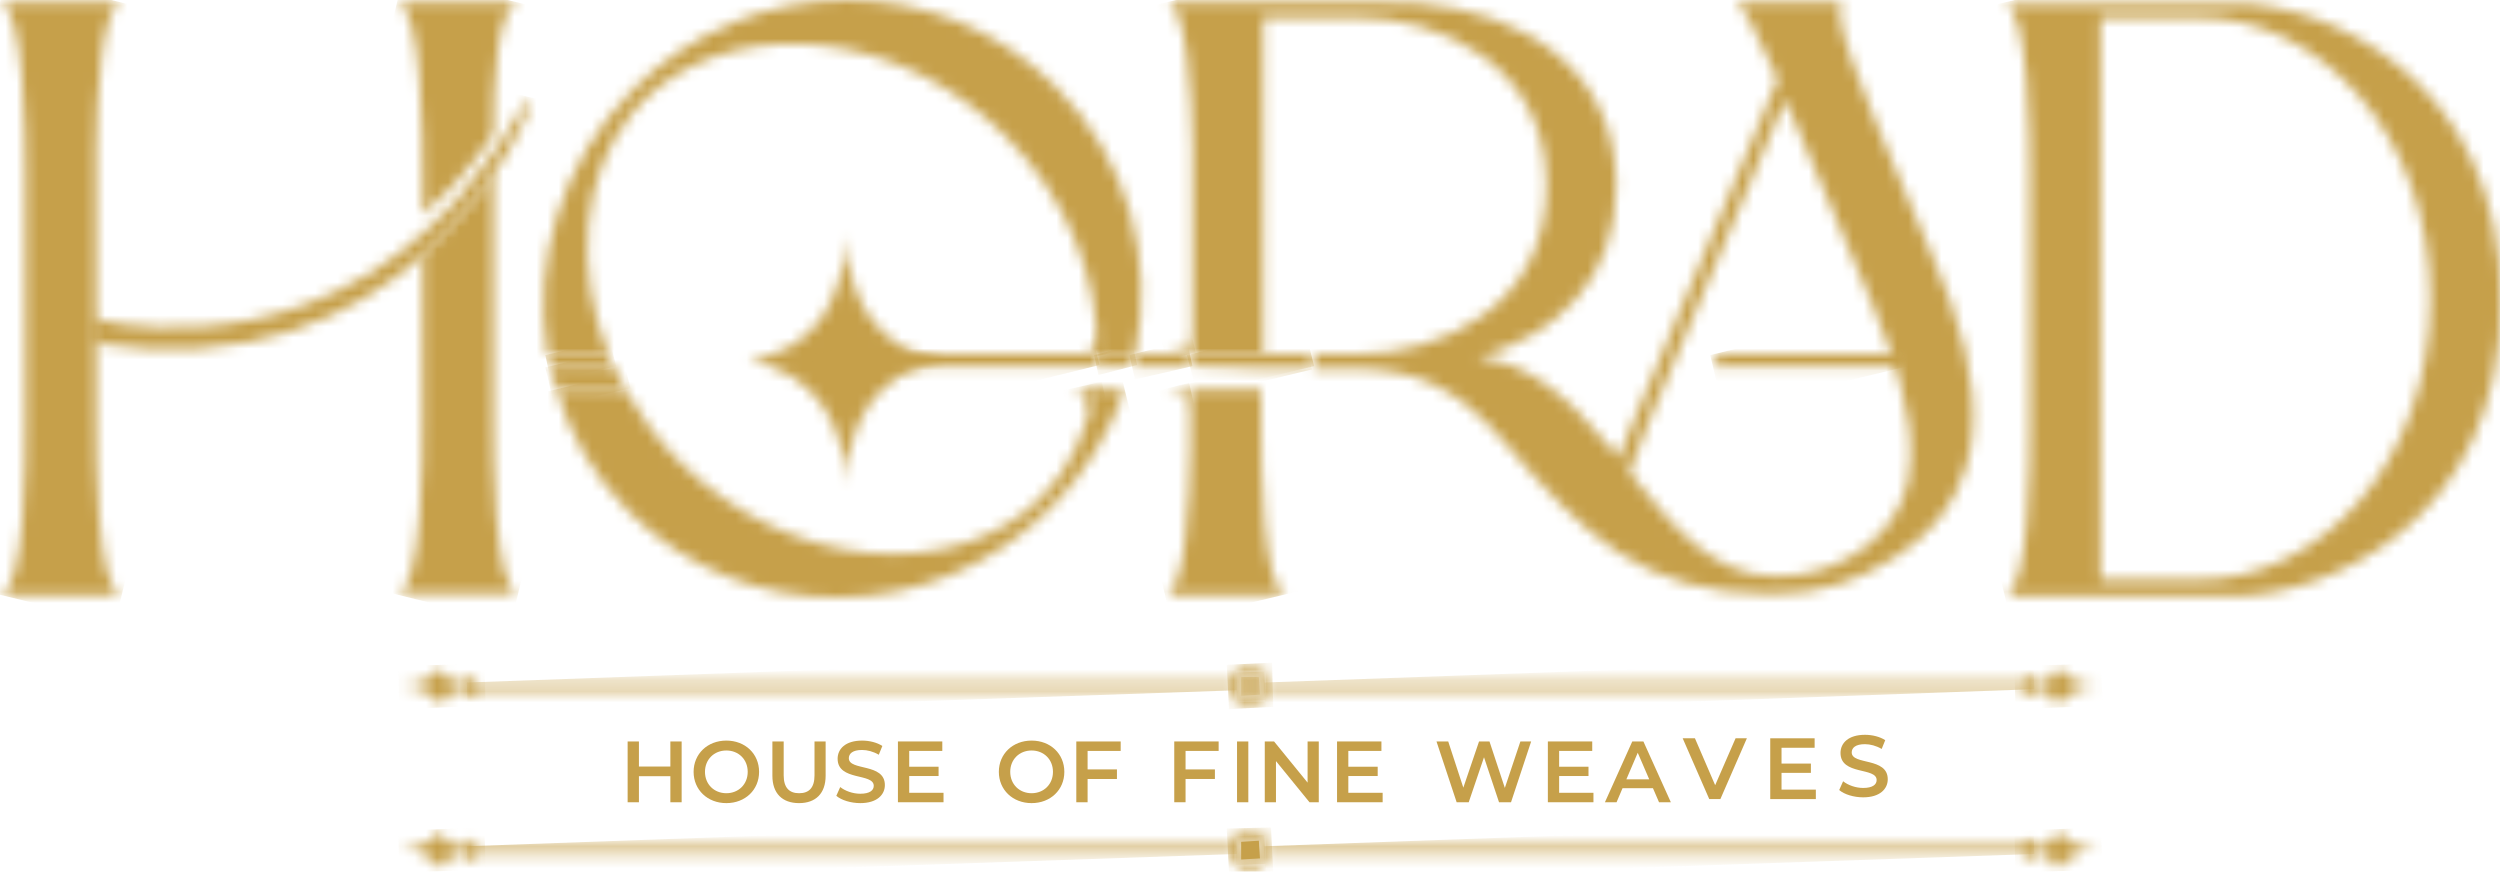 <svg width="226" height="79" viewBox="0 0 226 79" fill="none" xmlns="http://www.w3.org/2000/svg">
<g clip-path="url(#clip0_34_64)">
<mask id="mask0_34_64" style="mask-type:luminance" maskUnits="userSpaceOnUse" x="67" y="21" width="19" height="23">
<path d="M67.7 32.6C73.7 33.7 76.3 38.3 76.5 43.8C76.6 38.3 79.1 33.7 85.2 32.6C79.2 31.6 76.6 26.9 76.5 21.3C76.2 27.2 73.7 31.6 67.7 32.6Z" fill="white"/>
</mask>
<g mask="url(#mask0_34_64)">
<path d="M62.5 22.6L84.2 17.3L90.3 42.6L68.7 47.8L62.5 22.6Z" fill="#C6A04A"/>
</g>
<mask id="mask1_34_64" style="mask-type:luminance" maskUnits="userSpaceOnUse" x="35" y="15" width="12" height="39">
<path d="M43.2 17.6C42.9 18 42.6 18.4 42.2 18.8C41 20.2 39.7 21.7 38.2 23V38C38.2 41.2 38.2 53.2 35.9 53.7H46.9C44.6 53.2 44.6 41.1 44.6 38V15.7C44.1 16.3 43.7 16.9 43.2 17.6Z" fill="white"/>
</mask>
<g mask="url(#mask1_34_64)">
<path d="M27.2 51.6L36.5 13.2L55.5 17.8L46.2 56.3L27.2 51.6Z" fill="#C6A04A"/>
</g>
<mask id="mask2_34_64" style="mask-type:luminance" maskUnits="userSpaceOnUse" x="35" y="0" width="12" height="20">
<path d="M35.9 0.2C38.2 0.7 38.2 12.8 38.2 15.9V19.4C39 18.7 39.9 17.8 40.7 17C41.1 16.6 41.4 16.2 41.8 15.8C42.8 14.7 43.7 13.5 44.6 12.1C44.6 7.5 44.9 0.6 46.9 0.2H35.9Z" fill="white"/>
</mask>
<g mask="url(#mask2_34_64)">
<path d="M31.5 18.4L36.5 -2.3L51.2 1.3L46.2 22L31.5 18.4Z" fill="#C6A04A"/>
</g>
<mask id="mask3_34_64" style="mask-type:luminance" maskUnits="userSpaceOnUse" x="0" y="0" width="11" height="54">
<path d="M0 0.2C2.2 0.7 2.3 12.4 2.3 15.8V38.2C2.3 41.6 2.3 53.3 0 53.8H11C8.7 53.3 8.7 41.2 8.7 38V18.3C8.7 16.7 8.7 15.1 8.7 13.5C8.8 8.8 9.1 0.6 11 0.2H0Z" fill="white"/>
</mask>
<g mask="url(#mask3_34_64)">
<path d="M-12.2 50.8L0.6 -2.3L23.2 3.2L10.4 56.3L-12.2 50.8Z" fill="#C6A04A"/>
</g>
<mask id="mask4_34_64" style="mask-type:luminance" maskUnits="userSpaceOnUse" x="50" y="35" width="52" height="20">
<path d="M98.9 35.2C98.3 39 96.7 42.4 94.1 45C86.4 52.7 71.4 51.7 61.4 41.7C59.4 39.7 57.8 37.5 56.5 35.2H50.3C51.5 39.3 53.7 43.1 56.9 46.3C67.3 56.7 84.4 56.6 95 45.9C98.1 42.8 100.3 39.1 101.7 35.2H98.9Z" fill="white"/>
</mask>
<g mask="url(#mask4_34_64)">
<path d="M45.3 36.4L98.8 23.4L106.6 55.5L53.1 68.5L45.3 36.4Z" fill="#C6A04A"/>
</g>
<mask id="mask5_34_64" style="mask-type:luminance" maskUnits="userSpaceOnUse" x="49" y="0" width="55" height="33">
<path d="M57.2 8.1C50.7 14.7 48.1 23.7 49.5 32H55C51.9 24.2 52.6 15.8 57.1 10.3C57.8 9.4 58.6 8.7 59.4 8C67.4 1.5 81.5 2.8 90.9 12.3C96.6 18 99.3 25.3 99.2 32.1H102.6C104.4 23.5 102 14.4 95.4 7.8C90.2 2.6 83.4 0 76.6 0C69.6 0 62.6 2.7 57.2 8.1Z" fill="white"/>
</mask>
<g mask="url(#mask5_34_64)">
<path d="M40.8 1.8L101.2 -12.9L111.6 30.2L51.2 44.9L40.8 1.8Z" fill="#C6A04A"/>
</g>
<mask id="mask6_34_64" style="mask-type:luminance" maskUnits="userSpaceOnUse" x="105" y="35" width="12" height="19">
<path d="M107.6 35.2V35.7C107.6 37.4 107.6 39.1 107.6 40.7C107.5 45.4 107.2 53.5 105.3 53.8H116.3C114.1 53.3 114 42 114 38.4V35.2H107.6Z" fill="white"/>
</mask>
<g mask="url(#mask6_34_64)">
<path d="M101.1 36.2L115.7 32.7L120.5 52.7L105.9 56.2L101.1 36.2Z" fill="#C6A04A"/>
</g>
<mask id="mask7_34_64" style="mask-type:luminance" maskUnits="userSpaceOnUse" x="105" y="0" width="74" height="54">
<path d="M147.3 42.7C148.1 40.7 148.8 38.9 149.1 38L161.4 9L169.3 27.6C171.3 32.5 172.9 37.4 172.7 41.5C172.7 48 166.6 52.1 160.7 52.1C154.8 52.1 151.2 47.6 147.3 42.7ZM156.9 0.2C157.5 0.4 158.8 2.9 160.3 6.3L160.7 7.2L147.7 38L146.3 41.4C146.1 41.1 145.9 40.9 145.7 40.6C141.3 35.3 137.9 32.8 133.6 32.3C140.7 30.3 146.1 25.3 146.1 16.8C146.1 6.3 137.7 1.1 128.3 0.3C126.9 0.2 125.6 0.2 124.2 0.2H105.5C107.3 0.6 107.7 8.4 107.8 13.2C107.8 14.7 107.8 16.1 107.8 17.6V32H114.2V1.6H122.8C129.8 1.6 139.8 5.6 139.8 16.8C139.8 28 129.8 32 122.8 32H118.8V33.3H121.8C128.3 33.3 131.8 35.1 136.3 40.3C143.1 48.2 148.3 53.7 160.2 53.7C164.6 53.7 167.9 52.5 171.1 50.5C177.3 46.7 180.9 39.9 176.3 27.2C175.8 25.7 175.3 24.7 174.7 23.2L171.4 15.4C168.8 9.2 165.1 0.6 166.7 0.2H156.9Z" fill="white"/>
</mask>
<g mask="url(#mask7_34_64)">
<path d="M93.1 3.2L176.4 -17L192.9 50.8L109.5 71L93.1 3.2Z" fill="#C6A04A"/>
</g>
<mask id="mask8_34_64" style="mask-type:luminance" maskUnits="userSpaceOnUse" x="181" y="0" width="46" height="54">
<path d="M189.9 1.6H198.8C209.7 1.6 219.7 12.2 219.7 27C219.7 41.8 209.7 52.4 198.8 52.4H189.9V1.6ZM201.8 0.3H181.2C183.4 0.8 183.5 12.5 183.5 15.9V38.3C183.5 41.7 183.5 53.4 181.2 53.9H201.8C210.2 53.9 226.1 47.3 226.1 27.2C226.1 7.1 210.2 0.2 201.8 0.3Z" fill="white"/>
</mask>
<g mask="url(#mask8_34_64)">
<path d="M168.9 3.2L223.5 -10L238.3 50.8L183.7 64L168.9 3.2Z" fill="#C6A04A"/>
</g>
<mask id="mask9_34_64" style="mask-type:luminance" maskUnits="userSpaceOnUse" x="102" y="32" width="6" height="2">
<path d="M102.6 32C102.5 32.4 102.4 32.7 102.4 33.1H107.7V32H102.6Z" fill="white"/>
</mask>
<g mask="url(#mask9_34_64)">
<path d="M102.1 32.1L107.3 30.8L107.8 33.1L102.6 34.3L102.1 32.1Z" fill="#C6A04A"/>
</g>
<mask id="mask10_34_64" style="mask-type:luminance" maskUnits="userSpaceOnUse" x="73" y="32" width="27" height="2">
<path d="M73.6 32C73.8 32.4 73.9 32.7 74.1 33.1H99.2C99.2 32.7 99.2 32.4 99.3 32H73.6Z" fill="white"/>
</mask>
<g mask="url(#mask10_34_64)">
<path d="M73.3 32.1L97.7 26.2L99.4 33L75 39L73.3 32.1Z" fill="#C6A04A"/>
</g>
<mask id="mask11_34_64" style="mask-type:luminance" maskUnits="userSpaceOnUse" x="99" y="32" width="4" height="2">
<path d="M99.2 32C99.2 32.4 99.2 32.7 99.1 33.1H102.3C102.4 32.7 102.5 32.4 102.5 32C102.5 32 99.1 32 99.2 32Z" fill="white"/>
</mask>
<g mask="url(#mask11_34_64)">
<path d="M98.9 32.1L102.4 31.2L102.8 33L99.3 33.9L98.9 32.1Z" fill="#C6A04A"/>
</g>
<mask id="mask12_34_64" style="mask-type:luminance" maskUnits="userSpaceOnUse" x="49" y="32" width="7" height="2">
<path d="M49.5 32C49.6 32.4 49.6 32.7 49.7 33.1H55.4C55.2 32.7 55.1 32.4 54.9 32H49.5Z" fill="white"/>
</mask>
<g mask="url(#mask12_34_64)">
<path d="M49.3 32.1L55.1 30.7L55.7 33.1L49.8 34.5L49.3 32.1Z" fill="#C6A04A"/>
</g>
<mask id="mask13_34_64" style="mask-type:luminance" maskUnits="userSpaceOnUse" x="107" y="32" width="12" height="2">
<path d="M114 32H107.6V33.1H118.6V32H114Z" fill="white"/>
</mask>
<g mask="url(#mask13_34_64)">
<path d="M107.3 32.1L117.9 29.5L118.8 33.1L108.2 35.6L107.3 32.1Z" fill="#C6A04A"/>
</g>
<mask id="mask14_34_64" style="mask-type:luminance" maskUnits="userSpaceOnUse" x="154" y="32" width="19" height="2">
<path d="M165 32H155.4L154.8 33.1H172.2V32H165Z" fill="white"/>
</mask>
<g mask="url(#mask14_34_64)">
<path d="M154.6 32.1L171.3 28L172.5 33.1L155.8 37.1L154.6 32.1Z" fill="#C6A04A"/>
</g>
<mask id="mask15_34_64" style="mask-type:luminance" maskUnits="userSpaceOnUse" x="107" y="33" width="12" height="1">
<path d="M107.6 33.1L114 33.4H118.6V33.1H107.6Z" fill="white"/>
</mask>
<g mask="url(#mask15_34_64)">
<path d="M107.5 33.1L117.9 30.6L118.6 33.4L108.2 35.9L107.5 33.1Z" fill="#C6A04A"/>
</g>
<mask id="mask16_34_64" style="mask-type:luminance" maskUnits="userSpaceOnUse" x="97" y="29" width="3" height="3">
<path d="M97.7 32H100L99.1 29.8C99.1 31.2 99.2 32 97.7 32Z" fill="white"/>
</mask>
<g mask="url(#mask16_34_64)">
<path d="M97.2 29.9L99.8 29.3L100.5 31.9L97.8 32.5L97.2 29.9Z" fill="#C6A04A"/>
</g>
<mask id="mask17_34_64" style="mask-type:luminance" maskUnits="userSpaceOnUse" x="105" y="29" width="3" height="3">
<path d="M105.3 32H107.6V30C107.6 31.3 106.8 32 105.3 32ZM107.6 30C107.6 30 107.6 29.9 107.6 29.8V30Z" fill="white"/>
</mask>
<g mask="url(#mask17_34_64)">
<path d="M104.8 29.9L107.5 29.3L108.1 31.9L105.4 32.5L104.8 29.9Z" fill="#C6A04A"/>
</g>
<mask id="mask18_34_64" style="mask-type:luminance" maskUnits="userSpaceOnUse" x="96" y="35" width="4" height="3">
<path d="M96.6 35.2C98.2 35.3 98.5 36 98.4 37.4L99.7 35.2H96.6Z" fill="white"/>
</mask>
<g mask="url(#mask18_34_64)">
<path d="M96.1 35.3L99.6 34.5L100.2 37.3L96.7 38.1L96.1 35.3Z" fill="#C6A04A"/>
</g>
<mask id="mask19_34_64" style="mask-type:luminance" maskUnits="userSpaceOnUse" x="105" y="35" width="3" height="3">
<path d="M107.6 37.4C107.6 37.3 107.6 37.3 107.6 37.2V37.4ZM105.3 35.2C106.8 35.3 107.6 35.9 107.6 37.2V35.2H105.3Z" fill="white"/>
</mask>
<g mask="url(#mask19_34_64)">
<path d="M104.8 35.3L107.5 34.6L108.1 37.3L105.4 37.9L104.8 35.3Z" fill="#C6A04A"/>
</g>
<mask id="mask20_34_64" style="mask-type:luminance" maskUnits="userSpaceOnUse" x="49" y="33" width="8" height="3">
<path d="M49.7 33.1L50.3 35.2H56.5L55.5 33.1H49.7Z" fill="white"/>
</mask>
<g mask="url(#mask20_34_64)">
<path d="M49.3 33.2L56.1 31.6L57 35.1L50.1 36.7L49.3 33.2Z" fill="#C6A04A"/>
</g>
<mask id="mask21_34_64" style="mask-type:luminance" maskUnits="userSpaceOnUse" x="8" y="8" width="40" height="24">
<path d="M44.5 13.9C43.6 15.2 42.7 16.4 41.7 17.6C41.4 18 41 18.4 40.6 18.8C39.8 19.7 38.9 20.5 38.1 21.2C24.5 33.3 8.3 28.8 8.3 28.8V31C22.4 33.3 32 28.6 38.2 23.1C39.8 21.7 41.1 20.3 42.2 18.9C42.5 18.5 42.9 18.1 43.2 17.7C43.7 17 44.2 16.4 44.6 15.8C46.8 12.6 47.7 10.1 47.7 10.1V8.8C46.7 10.7 45.6 12.4 44.5 13.9Z" fill="white"/>
</mask>
<g mask="url(#mask21_34_64)">
<path d="M2.6 31.9L10.4 -0.3L53.3 10.1L45.5 42.3L2.6 31.9Z" fill="#C6A04A"/>
</g>
<mask id="mask22_34_64" style="mask-type:luminance" maskUnits="userSpaceOnUse" x="111" y="60" width="4" height="4">
<path d="M112.2 62C112.2 61.6 112.5 61.2 113 61.2C113.5 61.2 113.8 61.5 113.8 62C113.8 62.5 113.5 62.8 113 62.8C112.5 62.8 112.2 62.5 112.2 62ZM111.8 62C111.8 62.7 112.4 63.3 113.1 63.3C113.8 63.3 114.4 62.7 114.4 62C114.4 61.3 113.8 60.7 113.1 60.7C112.4 60.7 111.8 61.3 111.8 62Z" fill="white"/>
</mask>
<g mask="url(#mask22_34_64)">
<path d="M111.7 60.8L114.3 60.7L114.4 63.3L111.8 63.4L111.7 60.8Z" fill="#C6A04A"/>
</g>
<mask id="mask23_34_64" style="mask-type:luminance" maskUnits="userSpaceOnUse" x="112" y="61" width="2" height="2">
<path d="M112.2 62C112.2 62.4 112.5 62.8 113 62.8C113.5 62.8 113.8 62.5 113.8 62C113.8 61.5 113.5 61.2 113 61.2C112.5 61.2 112.2 61.6 112.2 62Z" fill="white"/>
</mask>
<g mask="url(#mask23_34_64)">
<path d="M112.2 61.2H113.8L113.9 62.8L112.2 62.9V61.2Z" fill="#C6A04A"/>
</g>
<mask id="mask24_34_64" style="mask-type:luminance" maskUnits="userSpaceOnUse" x="111" y="60" width="4" height="4">
<path d="M111.8 62C111.8 61.3 112.4 60.7 113.1 60.7C113.8 60.7 114.4 61.3 114.4 62C114.4 62.7 113.8 63.3 113.1 63.3C112.4 63.3 111.8 62.7 111.8 62ZM111.1 62C111.1 63.1 112 63.9 113 63.9C114 63.9 114.9 63 114.9 62C114.9 61 114 60.1 113 60.1C112 60.1 111.1 61 111.1 62Z" fill="white"/>
</mask>
<g mask="url(#mask24_34_64)">
<path d="M110.9 60.1L115 59.9L115.1 63.9L111.1 64.1L110.9 60.1Z" fill="#C6A04A"/>
</g>
<mask id="mask25_34_64" style="mask-type:luminance" maskUnits="userSpaceOnUse" x="36" y="60" width="8" height="4">
<path d="M37.6 61.8C36.8 62 36.1 62 36.1 62C36.1 62 36.8 62 37.6 62.2C38.4 62.4 39.4 62.9 39.9 63.8C40.2 63 40.8 62.5 41.4 62.3C41.8 62.5 42.1 62.7 42.4 63.1C42.5 62.9 42.6 62.7 42.7 62.6C43 62.3 43.4 62.2 43.8 62.2V62C43.4 62 43.1 61.9 42.8 61.7C42.6 61.5 42.4 61.3 42.3 61C42.1 61.4 41.7 61.6 41.3 61.8C40.8 61.6 40.1 61.1 39.8 60.3C39.4 61.1 38.4 61.6 37.6 61.8Z" fill="white"/>
</mask>
<g mask="url(#mask25_34_64)">
<path d="M36 60.2L43.8 60L43.9 63.8L36.1 64.1L36 60.2Z" fill="#C6A04A"/>
</g>
<mask id="mask26_34_64" style="mask-type:luminance" maskUnits="userSpaceOnUse" x="42" y="61" width="70" height="2">
<path d="M42.2 61.7V62V62.4H111.8V62V61.7H42.2Z" fill="white"/>
</mask>
<g mask="url(#mask26_34_64)">
<path d="M42.2 61.7L111.7 59.2L111.8 62.4L42.3 64.8L42.2 61.7Z" fill="#C6A04A"/>
</g>
<mask id="mask27_34_64" style="mask-type:luminance" maskUnits="userSpaceOnUse" x="182" y="60" width="8" height="4">
<path d="M184.6 61.8C184.2 61.6 183.9 61.4 183.7 61C183.6 61.3 183.4 61.5 183.2 61.7C182.9 61.9 182.6 62 182.2 62V62.2C182.6 62.2 183 62.4 183.3 62.6C183.4 62.7 183.6 62.9 183.6 63.1C183.8 62.7 184.2 62.5 184.5 62.3C185.1 62.5 185.7 63 186 63.8C186.6 62.9 187.5 62.5 188.3 62.2C189.1 62 189.8 62 189.8 62C189.8 62 189.1 62 188.3 61.8C187.5 61.6 186.5 61.1 186 60.2C185.9 61 185.2 61.5 184.6 61.8Z" fill="white"/>
</mask>
<g mask="url(#mask27_34_64)">
<path d="M182.1 60.2L189.9 60L190.1 63.8L182.2 64.1L182.1 60.2Z" fill="#C6A04A"/>
</g>
<mask id="mask28_34_64" style="mask-type:luminance" maskUnits="userSpaceOnUse" x="114" y="61" width="70" height="2">
<path d="M183.9 61.7H114.3V62.4H183.9V61.7Z" fill="white"/>
</mask>
<g mask="url(#mask28_34_64)">
<path d="M114.3 61.7L183.8 59.2L183.9 62.3L114.4 64.8L114.3 61.7Z" fill="#C6A04A"/>
</g>
<mask id="mask29_34_64" style="mask-type:luminance" maskUnits="userSpaceOnUse" x="111" y="75" width="4" height="4">
<path d="M112.2 76.8C112.2 76.4 112.5 76 113 76C113.5 76 113.8 76.3 113.8 76.8C113.8 77.3 113.5 77.6 113 77.6C112.5 77.6 112.2 77.3 112.2 76.8ZM111.8 76.8C111.8 77.5 112.4 78.1 113.1 78.1C113.8 78.1 114.4 77.5 114.4 76.8C114.4 76.1 113.8 75.5 113.1 75.5C112.4 75.5 111.8 76.1 111.8 76.8Z" fill="white"/>
</mask>
<g mask="url(#mask29_34_64)">
<path d="M111.7 75.6L114.3 75.5L114.4 78.1L111.7 78.2V75.6Z" fill="#C6A04A"/>
</g>
<path d="M112.2 76.1L113.8 76L113.9 77.6L112.2 77.7V76.1Z" fill="#C6A04A"/>
<mask id="mask30_34_64" style="mask-type:luminance" maskUnits="userSpaceOnUse" x="111" y="74" width="4" height="5">
<path d="M111.8 76.8C111.8 76.1 112.4 75.5 113.1 75.5C113.8 75.5 114.4 76.1 114.4 76.8C114.4 77.5 113.8 78.1 113.1 78.1C112.4 78.1 111.8 77.5 111.8 76.8ZM111.1 76.8C111.1 77.9 112 78.7 113 78.7C114 78.7 114.9 77.8 114.9 76.8C114.9 75.8 114 74.9 113 74.9C112 74.9 111.1 75.8 111.1 76.8Z" fill="white"/>
</mask>
<g mask="url(#mask30_34_64)">
<path d="M110.9 74.9L114.9 74.8L115.1 78.8L111.1 78.9L110.9 74.9Z" fill="#C6A04A"/>
</g>
<mask id="mask31_34_64" style="mask-type:luminance" maskUnits="userSpaceOnUse" x="36" y="75" width="8" height="4">
<path d="M37.6 76.6C36.8 76.8 36.1 76.8 36.1 76.8C36.1 76.8 36.8 76.8 37.6 77C38.4 77.2 39.4 77.7 39.9 78.6C40.2 77.8 40.8 77.3 41.4 77.1C41.8 77.3 42.1 77.5 42.4 77.9C42.5 77.7 42.6 77.5 42.7 77.4C43 77.1 43.4 77 43.8 77V76.8C43.4 76.8 43.1 76.7 42.8 76.5C42.6 76.3 42.4 76.1 42.3 75.8C42.1 76.2 41.7 76.4 41.3 76.6C40.8 76.4 40.1 75.9 39.8 75.1C39.4 75.9 38.4 76.4 37.6 76.6Z" fill="white"/>
</mask>
<g mask="url(#mask31_34_64)">
<path d="M36 75.1L43.8 74.8L43.9 78.6L36.1 78.9L36 75.1Z" fill="#C6A04A"/>
</g>
<mask id="mask32_34_64" style="mask-type:luminance" maskUnits="userSpaceOnUse" x="42" y="76" width="70" height="2">
<path d="M42.2 76.5V76.8V77.2H111.8V76.8V76.5H42.2Z" fill="white"/>
</mask>
<g mask="url(#mask32_34_64)">
<path d="M42.2 76.5L111.7 74L111.8 77.2L42.3 79.6L42.2 76.5Z" fill="#C6A04A"/>
</g>
<mask id="mask33_34_64" style="mask-type:luminance" maskUnits="userSpaceOnUse" x="182" y="75" width="8" height="4">
<path d="M184.6 76.6C184.2 76.4 183.9 76.2 183.7 75.8C183.6 76.1 183.4 76.3 183.2 76.5C182.9 76.7 182.6 76.8 182.2 76.8V77C182.6 77 183 77.2 183.3 77.4C183.4 77.5 183.6 77.7 183.6 77.9C183.8 77.5 184.2 77.3 184.5 77.1C185.1 77.3 185.7 77.8 186 78.6C186.6 77.7 187.5 77.3 188.3 77C189.1 76.8 189.8 76.8 189.8 76.8C189.8 76.8 189.1 76.8 188.3 76.6C187.5 76.4 186.5 75.9 186 75C185.9 75.8 185.2 76.3 184.6 76.6Z" fill="white"/>
</mask>
<g mask="url(#mask33_34_64)">
<path d="M182.1 75.1L189.9 74.8L190.1 78.6L182.2 78.9L182.1 75.1Z" fill="#C6A04A"/>
</g>
<mask id="mask34_34_64" style="mask-type:luminance" maskUnits="userSpaceOnUse" x="114" y="76" width="70" height="2">
<path d="M183.9 76.5H114.3V77.2H183.9V76.5Z" fill="white"/>
</mask>
<g mask="url(#mask34_34_64)">
<path d="M114.3 76.5L183.8 74L183.9 77.2L114.4 79.6L114.3 76.5Z" fill="#C6A04A"/>
</g>
<path d="M60.601 67.027H61.621V72.523H60.601V70.168H57.759V72.523H56.738V67.027H57.759V69.296H60.601V67.027ZM65.662 72.602C63.958 72.602 62.702 71.401 62.702 69.775C62.702 68.15 63.958 66.949 65.662 66.949C67.365 66.949 68.621 68.142 68.621 69.775C68.621 71.408 67.365 72.602 65.662 72.602ZM65.662 71.707C66.769 71.707 67.593 70.898 67.593 69.775C67.593 68.653 66.769 67.844 65.662 67.844C64.555 67.844 63.73 68.653 63.73 69.775C63.73 70.898 64.555 71.707 65.662 71.707Z" fill="#C6A04A"/>
<path d="M72.234 72.602C70.727 72.602 69.824 71.73 69.824 70.129V67.027H70.845V70.089C70.845 71.22 71.355 71.707 72.242 71.707C73.129 71.707 73.632 71.22 73.632 70.089V67.027H74.637V70.129C74.637 71.73 73.734 72.602 72.234 72.602ZM77.77 72.602C76.914 72.602 76.058 72.335 75.603 71.942L75.956 71.149C76.396 71.503 77.095 71.754 77.77 71.754C78.626 71.754 78.987 71.448 78.987 71.039C78.987 69.854 75.721 70.631 75.721 68.59C75.721 67.703 76.427 66.949 77.935 66.949C78.594 66.949 79.285 67.122 79.764 67.436L79.442 68.229C78.948 67.938 78.406 67.797 77.927 67.797C77.079 67.797 76.734 68.127 76.734 68.543C76.734 69.713 79.992 68.951 79.992 70.969C79.992 71.848 79.277 72.602 77.77 72.602Z" fill="#C6A04A"/>
<path d="M82.193 71.668H85.294V72.523H81.172V67.027H85.184V67.883H82.193V69.312H84.847V70.152H82.193V71.668Z" fill="#C6A04A"/>
<path d="M93.256 72.602C91.552 72.602 90.296 71.401 90.296 69.775C90.296 68.15 91.552 66.949 93.256 66.949C94.96 66.949 96.216 68.142 96.216 69.775C96.216 71.408 94.96 72.602 93.256 72.602ZM93.256 71.707C94.363 71.707 95.188 70.898 95.188 69.775C95.188 68.653 94.363 67.844 93.256 67.844C92.149 67.844 91.325 68.653 91.325 69.775C91.325 70.898 92.149 71.707 93.256 71.707ZM101.31 67.883H98.319V69.555H100.972V70.419H98.319V72.523H97.298V67.027H101.31V67.883Z" fill="#C6A04A"/>
<path d="M110.165 67.883H107.174V69.555H109.828V70.419H107.174V72.523H106.153V67.027H110.165V67.883Z" fill="#C6A04A"/>
<path d="M111.828 72.523V67.027H112.848V72.523H111.828ZM118.206 67.027H119.218V72.523H118.378L115.348 68.802V72.523H114.335V67.027H115.175L118.206 70.749V67.027Z" fill="#C6A04A"/>
<path d="M121.889 71.668H124.991V72.523H120.869V67.027H124.881V67.883H121.889V69.312H124.543V70.152H121.889V71.668Z" fill="#C6A04A"/>
<path d="M137.444 67.027H138.417L136.596 72.523H135.512L134.154 68.456L132.772 72.523H131.681L129.859 67.027H130.919L132.285 71.204L133.706 67.027H134.649L136.038 71.228L137.444 67.027Z" fill="#C6A04A"/>
<path d="M140.946 71.668H144.048V72.523H139.926V67.027H143.938V67.883H140.946V69.312H143.6V70.152H140.946V71.668Z" fill="#C6A04A"/>
<path d="M149.976 72.523L149.426 71.251H146.678L146.137 72.523H145.085L147.558 67.027H148.563L151.044 72.523H149.976ZM147.024 70.451H149.089L148.052 68.048L147.024 70.451Z" fill="#C6A04A"/>
<path d="M156.896 66.742H157.917L155.522 72.238H154.517L152.115 66.742H153.222L155.051 70.982L156.896 66.742Z" fill="#C6A04A"/>
<path d="M161.05 71.382H164.152V72.238H160.03V66.742H164.042V67.598H161.05V69.027H163.704V69.867H161.05V71.382Z" fill="#C6A04A"/>
<path d="M168.431 72.079C167.575 72.079 166.719 71.812 166.264 71.419L166.617 70.626C167.057 70.979 167.756 71.231 168.431 71.231C169.287 71.231 169.648 70.924 169.648 70.516C169.648 69.331 166.382 70.108 166.382 68.067C166.382 67.179 167.088 66.426 168.596 66.426C169.255 66.426 169.946 66.598 170.425 66.912L170.103 67.705C169.609 67.415 169.067 67.273 168.588 67.273C167.74 67.273 167.395 67.603 167.395 68.019C167.395 69.189 170.653 68.428 170.653 70.445C170.653 71.325 169.938 72.079 168.431 72.079Z" fill="#C6A04A"/>
</g>
<defs>
<clipPath id="clip0_34_64">
<rect width="226" height="78.8" fill="white"/>
</clipPath>
</defs>
</svg>
